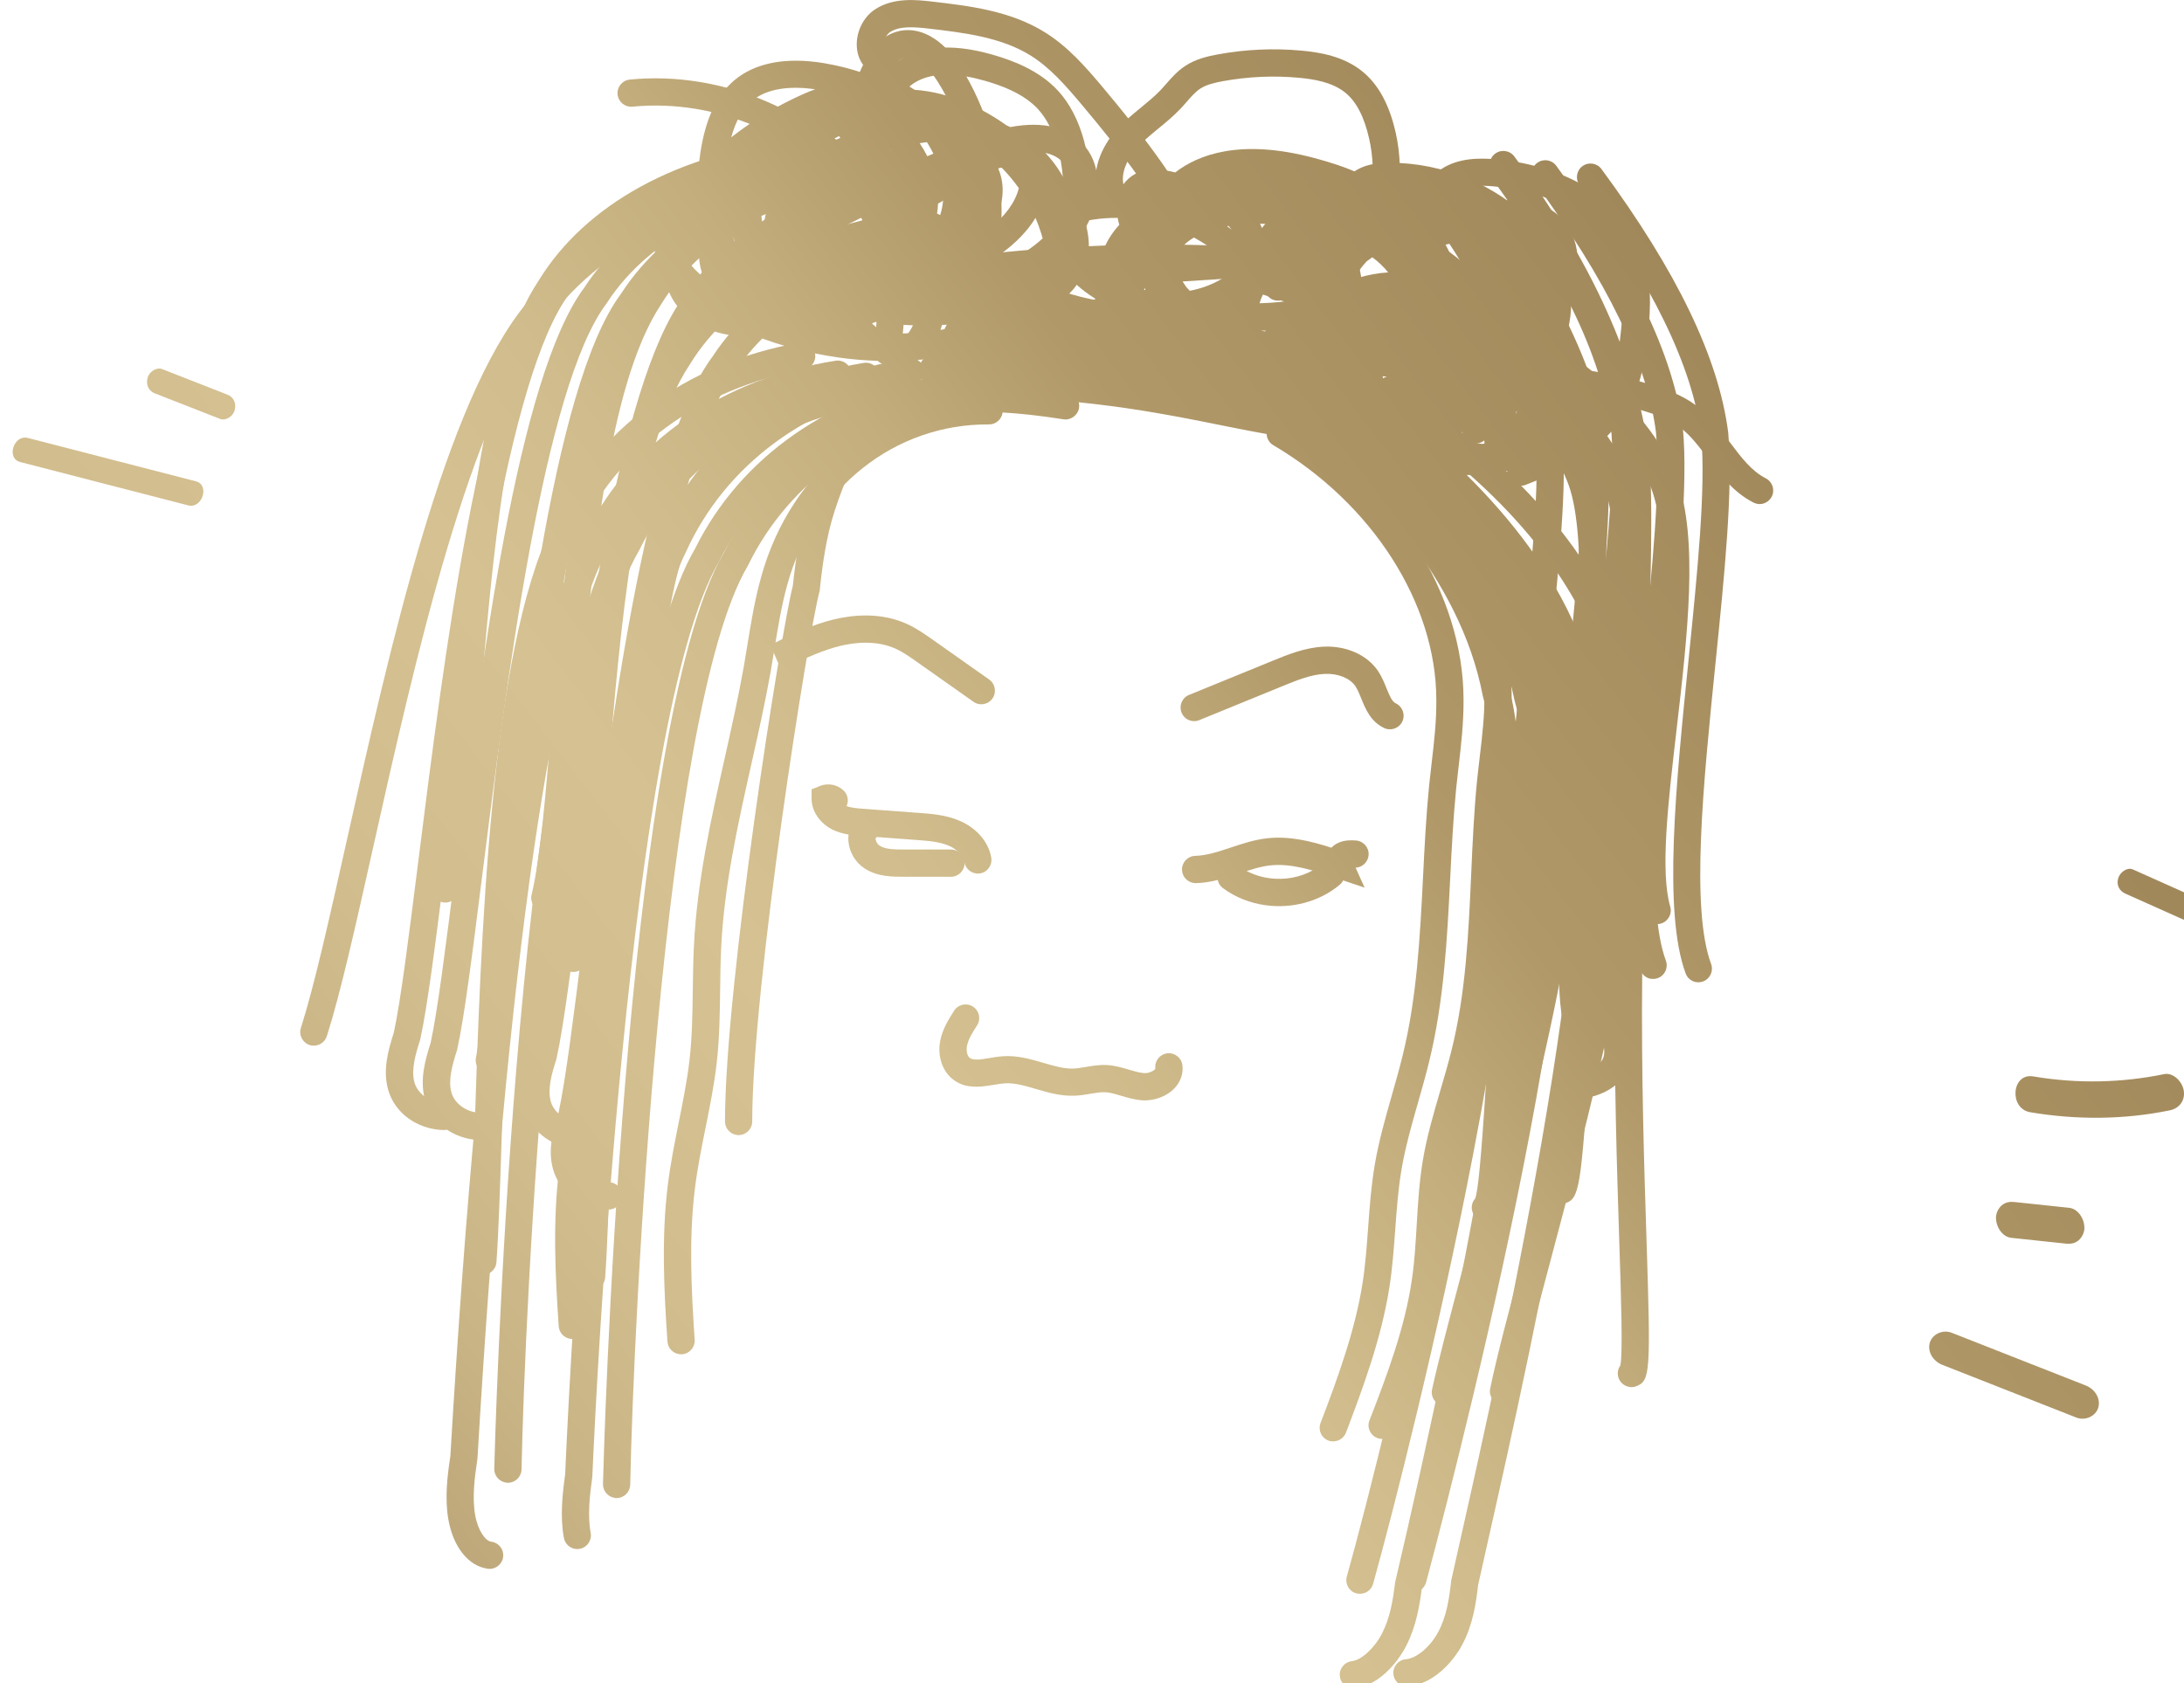<?xml version="1.0" encoding="UTF-8"?><svg id="Layer_2" xmlns="http://www.w3.org/2000/svg" xmlns:xlink="http://www.w3.org/1999/xlink" viewBox="0 0 409.97 316.08"><defs><style>.cls-1{fill:url(#linear-gradient);}.cls-1,.cls-2,.cls-3,.cls-4,.cls-5,.cls-6,.cls-7,.cls-8,.cls-9,.cls-10,.cls-11,.cls-12,.cls-13,.cls-14,.cls-15,.cls-16,.cls-17,.cls-18,.cls-19,.cls-20,.cls-21,.cls-22,.cls-23,.cls-24,.cls-25,.cls-26,.cls-27,.cls-28,.cls-29,.cls-30,.cls-31,.cls-32,.cls-33,.cls-34,.cls-35,.cls-36,.cls-37,.cls-38,.cls-39,.cls-40,.cls-41,.cls-42,.cls-43,.cls-44,.cls-45,.cls-46,.cls-47,.cls-48,.cls-49,.cls-50,.cls-51,.cls-52,.cls-53,.cls-54,.cls-55,.cls-56,.cls-57,.cls-58,.cls-59,.cls-60,.cls-61,.cls-62,.cls-63,.cls-64,.cls-65,.cls-66{stroke-width:0px;}.cls-2{fill:url(#linear-gradient-38);}.cls-3{fill:url(#linear-gradient-33);}.cls-4{fill:url(#linear-gradient-29);}.cls-5{fill:url(#linear-gradient-32);}.cls-6{fill:url(#linear-gradient-30);}.cls-7{fill:url(#linear-gradient-31);}.cls-8{fill:url(#linear-gradient-36);}.cls-9{fill:url(#linear-gradient-39);}.cls-10{fill:url(#linear-gradient-34);}.cls-11{fill:url(#linear-gradient-37);}.cls-12{fill:url(#linear-gradient-35);}.cls-13{fill:url(#linear-gradient-28);}.cls-14{fill:url(#linear-gradient-25);}.cls-15{fill:url(#linear-gradient-11);}.cls-16{fill:url(#linear-gradient-12);}.cls-17{fill:url(#linear-gradient-13);}.cls-18{fill:url(#linear-gradient-10);}.cls-19{fill:url(#linear-gradient-17);}.cls-20{fill:url(#linear-gradient-16);}.cls-21{fill:url(#linear-gradient-19);}.cls-22{fill:url(#linear-gradient-15);}.cls-23{fill:url(#linear-gradient-23);}.cls-24{fill:url(#linear-gradient-21);}.cls-25{fill:url(#linear-gradient-18);}.cls-26{fill:url(#linear-gradient-14);}.cls-27{fill:url(#linear-gradient-22);}.cls-28{fill:url(#linear-gradient-20);}.cls-29{fill:url(#linear-gradient-27);}.cls-30{fill:url(#linear-gradient-24);}.cls-31{fill:url(#linear-gradient-26);}.cls-32{fill:url(#linear-gradient-45);}.cls-33{fill:url(#linear-gradient-46);}.cls-34{fill:url(#linear-gradient-44);}.cls-35{fill:url(#linear-gradient-48);}.cls-36{fill:url(#linear-gradient-49);}.cls-37{fill:url(#linear-gradient-47);}.cls-38{fill:url(#linear-gradient-42);}.cls-39{fill:url(#linear-gradient-43);}.cls-40{fill:url(#linear-gradient-40);}.cls-41{fill:url(#linear-gradient-41);}.cls-42{fill:url(#linear-gradient-59);}.cls-43{fill:url(#linear-gradient-57);}.cls-44{fill:url(#linear-gradient-58);}.cls-45{fill:url(#linear-gradient-55);}.cls-46{fill:url(#linear-gradient-56);}.cls-47{fill:url(#linear-gradient-53);}.cls-48{fill:url(#linear-gradient-51);}.cls-49{fill:url(#linear-gradient-52);}.cls-50{fill:url(#linear-gradient-50);}.cls-51{fill:url(#linear-gradient-54);}.cls-52{fill:url(#linear-gradient-60);}.cls-53{fill:url(#linear-gradient-61);}.cls-54{fill:url(#linear-gradient-62);}.cls-55{fill:url(#linear-gradient-65);}.cls-56{fill:url(#linear-gradient-66);}.cls-57{fill:url(#linear-gradient-63);}.cls-58{fill:url(#linear-gradient-64);}.cls-59{fill:url(#linear-gradient-4);}.cls-60{fill:url(#linear-gradient-2);}.cls-61{fill:url(#linear-gradient-3);}.cls-62{fill:url(#linear-gradient-8);}.cls-63{fill:url(#linear-gradient-9);}.cls-64{fill:url(#linear-gradient-7);}.cls-65{fill:url(#linear-gradient-5);}.cls-66{fill:url(#linear-gradient-6);}</style><linearGradient id="linear-gradient" x1="498.7" y1="125.2" x2="93.84" y2="435.03" gradientUnits="userSpaceOnUse"><stop offset="0" stop-color="#92784d"/><stop offset=".39" stop-color="#b09868"/><stop offset=".47" stop-color="#c4ae7e"/><stop offset=".55" stop-color="#d0bc8c"/><stop offset=".62" stop-color="#d5c191"/><stop offset=".72" stop-color="#d2bd8e"/><stop offset=".79" stop-color="#c9b485"/><stop offset=".86" stop-color="#baa376"/><stop offset=".92" stop-color="#a48c60"/><stop offset=".98" stop-color="#896f45"/><stop offset="1" stop-color="#80653c"/></linearGradient><linearGradient id="linear-gradient-2" x1="506.35" y1="135.19" x2="101.48" y2="445.02" xlink:href="#linear-gradient"/><linearGradient id="linear-gradient-3" x1="518.34" y1="150.86" x2="113.48" y2="460.69" xlink:href="#linear-gradient"/><linearGradient id="linear-gradient-4" x1="487.61" y1="110.71" x2="82.75" y2="420.54" xlink:href="#linear-gradient"/><linearGradient id="linear-gradient-5" x1="303.04" y1="-130.47" x2="-101.82" y2="179.36" xlink:href="#linear-gradient"/><linearGradient id="linear-gradient-6" x1="304.31" y1="-128.81" x2="-100.55" y2="181.02" xlink:href="#linear-gradient"/><linearGradient id="linear-gradient-7" x1="379.98" y1="-29.93" x2="-24.88" y2="279.9" xlink:href="#linear-gradient"/><linearGradient id="linear-gradient-8" x1="429.02" y1="34.14" x2="24.16" y2="343.98" xlink:href="#linear-gradient"/><linearGradient id="linear-gradient-9" x1="442.2" y1="51.36" x2="37.33" y2="361.19" xlink:href="#linear-gradient"/><linearGradient id="linear-gradient-10" x1="436.69" y1="44.16" x2="31.82" y2="354" xlink:href="#linear-gradient"/><linearGradient id="linear-gradient-11" x1="433.9" y1="40.52" x2="29.04" y2="350.35" xlink:href="#linear-gradient"/><linearGradient id="linear-gradient-12" x1="388.77" y1="-18.45" x2="-16.1" y2="291.38" xlink:href="#linear-gradient"/><linearGradient id="linear-gradient-13" x1="391.64" y1="-14.69" x2="-13.22" y2="295.14" xlink:href="#linear-gradient"/><linearGradient id="linear-gradient-14" x1="391.83" y1="-14.45" x2="-13.03" y2="295.38" xlink:href="#linear-gradient"/><linearGradient id="linear-gradient-15" x1="378.56" y1="-31.79" x2="-26.3" y2="278.04" xlink:href="#linear-gradient"/><linearGradient id="linear-gradient-16" x1="379.85" y1="-30.11" x2="-25.02" y2="279.72" xlink:href="#linear-gradient"/><linearGradient id="linear-gradient-17" x1="385.04" y1="-23.33" x2="-19.83" y2="286.5" xlink:href="#linear-gradient"/><linearGradient id="linear-gradient-18" x1="382.91" y1="-26.1" x2="-21.95" y2="283.73" xlink:href="#linear-gradient"/><linearGradient id="linear-gradient-19" x1="369.64" y1="-43.45" x2="-35.22" y2="266.38" xlink:href="#linear-gradient"/><linearGradient id="linear-gradient-20" x1="355.08" y1="-62.47" x2="-49.78" y2="247.36" xlink:href="#linear-gradient"/><linearGradient id="linear-gradient-21" x1="353.91" y1="-64" x2="-50.95" y2="245.83" xlink:href="#linear-gradient"/><linearGradient id="linear-gradient-22" x1="341.04" y1="-80.82" x2="-63.83" y2="229.01" xlink:href="#linear-gradient"/><linearGradient id="linear-gradient-23" x1="362.8" y1="-52.38" x2="-42.06" y2="257.45" xlink:href="#linear-gradient"/><linearGradient id="linear-gradient-24" x1="348.75" y1="-70.74" x2="-56.11" y2="239.09" xlink:href="#linear-gradient"/><linearGradient id="linear-gradient-25" x1="370.25" y1="-42.65" x2="-34.62" y2="267.18" xlink:href="#linear-gradient"/><linearGradient id="linear-gradient-26" x1="356.2" y1="-61.01" x2="-48.66" y2="248.82" xlink:href="#linear-gradient"/><linearGradient id="linear-gradient-27" x1="351.62" y1="-67" x2="-53.25" y2="242.83" xlink:href="#linear-gradient"/><linearGradient id="linear-gradient-28" x1="343.84" y1="-77.16" x2="-61.02" y2="232.67" xlink:href="#linear-gradient"/><linearGradient id="linear-gradient-29" x1="432.45" y1="38.63" x2="27.59" y2="348.46" xlink:href="#linear-gradient"/><linearGradient id="linear-gradient-30" x1="420.02" y1="22.38" x2="15.16" y2="332.21" xlink:href="#linear-gradient"/><linearGradient id="linear-gradient-31" x1="422.12" y1="25.12" x2="17.25" y2="334.95" xlink:href="#linear-gradient"/><linearGradient id="linear-gradient-32" x1="417.52" y1="19.11" x2="12.65" y2="328.94" xlink:href="#linear-gradient"/><linearGradient id="linear-gradient-33" x1="418.05" y1="19.81" x2="13.19" y2="329.64" xlink:href="#linear-gradient"/><linearGradient id="linear-gradient-34" x1="431.41" y1="37.26" x2="26.54" y2="347.09" xlink:href="#linear-gradient"/><linearGradient id="linear-gradient-35" x1="445.03" y1="55.06" x2="40.16" y2="364.89" xlink:href="#linear-gradient"/><linearGradient id="linear-gradient-36" x1="439.33" y1="47.62" x2="34.46" y2="357.45" xlink:href="#linear-gradient"/><linearGradient id="linear-gradient-37" x1="437" y1="44.58" x2="32.14" y2="354.41" xlink:href="#linear-gradient"/><linearGradient id="linear-gradient-38" x1="335.54" y1="-88" x2="-69.32" y2="221.83" xlink:href="#linear-gradient"/><linearGradient id="linear-gradient-39" x1="334.81" y1="-88.96" x2="-70.05" y2="220.87" xlink:href="#linear-gradient"/><linearGradient id="linear-gradient-40" x1="334.44" y1="-89.44" x2="-70.42" y2="220.39" xlink:href="#linear-gradient"/><linearGradient id="linear-gradient-41" x1="331.67" y1="-93.06" x2="-73.19" y2="216.77" xlink:href="#linear-gradient"/><linearGradient id="linear-gradient-42" x1="338.34" y1="-84.35" x2="-66.52" y2="225.49" xlink:href="#linear-gradient"/><linearGradient id="linear-gradient-43" x1="337.93" y1="-84.89" x2="-66.94" y2="224.94" xlink:href="#linear-gradient"/><linearGradient id="linear-gradient-44" x1="374.62" y1="-36.94" x2="-30.24" y2="272.89" xlink:href="#linear-gradient"/><linearGradient id="linear-gradient-45" x1="378.74" y1="-31.55" x2="-26.12" y2="278.28" xlink:href="#linear-gradient"/><linearGradient id="linear-gradient-46" x1="383.67" y1="-25.12" x2="-21.2" y2="284.71" xlink:href="#linear-gradient"/><linearGradient id="linear-gradient-47" x1="387.24" y1="-20.45" x2="-17.62" y2="289.38" xlink:href="#linear-gradient"/><linearGradient id="linear-gradient-48" x1="380.21" y1="-29.63" x2="-24.65" y2="280.2" xlink:href="#linear-gradient"/><linearGradient id="linear-gradient-49" x1="357.11" y1="-59.83" x2="-47.76" y2="250" xlink:href="#linear-gradient"/><linearGradient id="linear-gradient-50" x1="362.02" y1="-53.41" x2="-42.85" y2="256.42" xlink:href="#linear-gradient"/><linearGradient id="linear-gradient-51" x1="376.11" y1="-35" x2="-28.76" y2="274.83" xlink:href="#linear-gradient"/><linearGradient id="linear-gradient-52" x1="408.15" y1="6.88" x2="3.29" y2="316.71" xlink:href="#linear-gradient"/><linearGradient id="linear-gradient-53" x1="391.62" y1="-14.72" x2="-13.24" y2="295.11" xlink:href="#linear-gradient"/><linearGradient id="linear-gradient-54" x1="393.72" y1="-11.99" x2="-11.15" y2="297.84" xlink:href="#linear-gradient"/><linearGradient id="linear-gradient-55" x1="421.68" y1="24.55" x2="16.81" y2="334.38" xlink:href="#linear-gradient"/><linearGradient id="linear-gradient-56" x1="422.27" y1="25.32" x2="17.41" y2="335.16" xlink:href="#linear-gradient"/><linearGradient id="linear-gradient-57" x1="422.95" y1="26.22" x2="18.09" y2="336.05" xlink:href="#linear-gradient"/><linearGradient id="linear-gradient-58" x1="367.77" y1="-45.89" x2="-37.09" y2="263.94" xlink:href="#linear-gradient"/><linearGradient id="linear-gradient-59" x1="333.89" y1="-90.16" x2="-70.97" y2="219.67" xlink:href="#linear-gradient"/><linearGradient id="linear-gradient-60" x1="367.9" y1="-45.72" x2="-36.96" y2="264.11" xlink:href="#linear-gradient"/><linearGradient id="linear-gradient-61" x1="403.5" y1=".8" x2="-1.36" y2="310.63" xlink:href="#linear-gradient"/><linearGradient id="linear-gradient-62" x1="320.18" y1="-108.08" x2="-84.68" y2="201.75" xlink:href="#linear-gradient"/><linearGradient id="linear-gradient-63" x1="422.05" y1="24.96" x2="17.19" y2="334.79" xlink:href="#linear-gradient"/><linearGradient id="linear-gradient-64" x1="416.58" y1="17.89" x2="11.72" y2="327.72" xlink:href="#linear-gradient"/><linearGradient id="linear-gradient-65" x1="418.33" y1="20.18" x2="13.47" y2="330.01" xlink:href="#linear-gradient"/><linearGradient id="linear-gradient-66" x1="412.9" y1="13.08" x2="8.04" y2="322.91" xlink:href="#linear-gradient"/></defs><path class="cls-1" d="m381.13,208.84c8.8,1.48,17.7,1.39,26.22-.37,1.65-.34,2.89-1.77,2.57-3.72-.28-1.71-2.01-3.41-3.67-3.07-8.03,1.65-16.3,1.83-24.58.43-4.07-.69-4.61,6.05-.55,6.73h0Z"/><path class="cls-60" d="m377.56,232.42c3.43.36,6.86.73,10.28,1.09.86.09,1.68-.06,2.34-.62.58-.49,1.05-1.36,1.09-2.19.07-1.74-1.11-3.73-2.88-3.92-3.43-.36-6.86-.73-10.28-1.09-.86-.09-1.68.06-2.34.62-.58.49-1.05,1.36-1.09,2.19-.07,1.74,1.11,3.73,2.88,3.92h0Z"/><path class="cls-61" d="m364.61,256.27c8.38,3.3,16.76,6.6,25.14,9.89,1.73.68,3.66-.28,4.13-1.86.49-1.68-.62-3.48-2.36-4.16-8.38-3.3-16.76-6.6-25.14-9.89-1.73-.68-3.66.28-4.13,1.86-.49,1.68.62,3.48,2.36,4.16h0Z"/><path class="cls-59" d="m421.01,172.48c-6.88-3.08-13.75-6.16-20.63-9.23-1.05-.47-2.39.48-2.75,1.62-.42,1.33.26,2.44,1.31,2.91,6.88,3.08,13.75,6.16,20.63,9.23,1.05.47,2.39-.48,2.75-1.62.42-1.33-.26-2.44-1.31-2.91h0Z"/><path class="cls-65" d="m42.74,74.12c-4.09-1.6-8.19-3.21-12.28-4.81-1.04-.41-2.43.43-2.75,1.62-.36,1.3.2,2.47,1.31,2.91,4.09,1.6,8.19,3.21,12.28,4.81,1.04.41,2.43-.43,2.75-1.62.36-1.3-.2-2.47-1.31-2.91h0Z"/><path class="cls-66" d="m36.76,90.37c-10.51-2.71-21.02-5.43-31.53-8.14-2.65-.68-4.1,3.84-1.44,4.52,10.51,2.71,21.02,5.43,31.53,8.14,2.65.68,4.1-3.84,1.44-4.52h0Z"/><path class="cls-64" d="m138.29,213.1c-1.24-.17-2.2-1.24-2.2-2.53.03-25.87,10.47-91.73,12.74-100.6.51-4.79,1.28-10.38,3.04-15.79,3.81-11.3,8.96-26.73,48.55-20.5,1.39.22,2.34,1.53,2.13,2.92-.22,1.39-1.59,2.36-2.93,2.13-35.23-5.58-39.32,6.45-42.9,17.06-1.64,5-2.35,10.35-2.83,14.91l-.02.2-.05.2c-2.12,7.9-12.58,73.74-12.62,99.48,0,1.41-1.15,2.56-2.56,2.55-.12,0-.24,0-.35-.03Z"/><path class="cls-62" d="m249.92,270.63c-.19-.03-.38-.07-.56-.15-1.32-.5-1.98-1.98-1.47-3.3,3.22-8.41,6.48-17.37,7.87-26.18.55-3.47.79-6.9,1.06-10.52.28-3.85.57-7.83,1.25-11.82.75-4.42,2-8.79,3.2-13.01.7-2.45,1.42-4.99,2.03-7.48,2.68-10.88,3.26-22.33,3.82-33.41.28-5.66.58-11.51,1.15-17.27.14-1.37.3-2.74.46-4.11.48-4.12.93-8.01.89-11.99-.02-18.11-12.03-36.86-30.6-47.8-1.22-.72-1.62-2.28-.91-3.5.72-1.22,2.28-1.62,3.5-.91,20.1,11.84,33.1,32.32,33.12,52.18.03,4.27-.45,8.51-.93,12.6-.15,1.34-.31,2.69-.45,4.03-.56,5.63-.85,11.42-1.13,17.02-.57,11.32-1.16,23.02-3.96,34.37-.63,2.58-1.37,5.16-2.08,7.66-1.17,4.09-2.37,8.32-3.08,12.46-.64,3.75-.92,7.61-1.19,11.33-.26,3.57-.53,7.26-1.11,10.95-1.46,9.3-4.83,18.54-8.14,27.21-.43,1.13-1.59,1.78-2.74,1.62Z"/><path class="cls-63" d="m253.69,316.98c-1.13-.16-2.05-1.06-2.18-2.24-.16-1.4.85-2.67,2.25-2.83,1.82-.21,4.27-2.47,5.69-5.25,1.53-2.99,2.04-6.32,2.43-9.47l.02-.13.13-.56c11.66-50,30.05-137.91,22.28-164.99l-.05-.2c-4.49-22.22-21.93-40.08-35.78-51.16-1.1-.88-1.28-2.49-.4-3.59.88-1.1,2.49-1.28,3.59-.4,14.48,11.59,32.75,30.37,37.57,54.04,6.03,21.28-1.66,79.18-22.24,167.46l-.07.3c-.43,3.41-1.06,7.34-2.94,11.02-1.72,3.38-5.28,7.5-9.66,8-.22.03-.44.02-.65,0Z"/><path class="cls-18" d="m254.93,299.24c-.11-.02-.22-.04-.34-.07-1.36-.38-2.15-1.79-1.77-3.15,7.6-27.17,34.21-134.85,25.55-165.26l-.05-.22c-4.3-22.26-21.71-39.96-35.57-50.89-1.11-.87-1.3-2.48-.42-3.59.87-1.11,2.48-1.3,3.59-.42,14.51,11.45,32.77,30.08,37.4,53.82,3.96,14.07,1.66,43.5-6.83,87.47-6.62,34.32-15.16,67.64-18.74,80.46-.35,1.25-1.57,2.02-2.81,1.84Z"/><path class="cls-15" d="m270.97,263.96c-.06,0-.13-.02-.19-.03-1.38-.3-2.26-1.66-1.96-3.04,1.16-5.34,3.22-13.11,5.6-22.1,8.24-31.08,22.02-83.11,16.88-107.51-3.78-22.49-21.11-39.86-34.98-50.5-1.12-.86-1.33-2.46-.47-3.58s2.47-1.33,3.58-.47c14.6,11.2,32.86,29.58,36.9,53.61,5.37,25.49-8.07,76.21-16.96,109.77-2.37,8.93-4.41,16.65-5.55,21.88-.29,1.32-1.54,2.17-2.85,1.99Z"/><path class="cls-16" d="m127.48,254.25c-1.17-.16-2.11-1.13-2.19-2.36-.64-9.48-1.16-19.56.08-29.48.49-3.95,1.28-7.85,2.03-11.62.81-4.04,1.58-7.85,2.03-11.75.5-4.35.56-8.66.62-13.22.04-2.67.07-5.44.21-8.18.57-12.07,3.21-23.83,5.76-35.2,1.26-5.64,2.57-11.47,3.59-17.2.24-1.37.47-2.75.69-4.14.68-4.2,1.39-8.54,2.57-12.72,5.57-20.35,22.78-33.94,42.81-33.8,1.41.01,2.55,1.16,2.54,2.57-.01,1.41-1.16,2.55-2.57,2.54-17.68-.13-32.89,11.95-37.85,30.05-1.1,3.92-1.78,8.12-2.44,12.18-.23,1.4-.46,2.81-.7,4.21-1.04,5.85-2.36,11.74-3.64,17.43-2.5,11.16-5.09,22.7-5.64,34.33-.13,2.66-.17,5.38-.2,8.01-.06,4.49-.12,9.13-.65,13.74-.47,4.12-1.3,8.22-2.1,12.18-.74,3.67-1.51,7.48-1.97,11.24-1.19,9.47-.68,19.27-.06,28.5.09,1.41-.97,2.63-2.38,2.72-.18.01-.36,0-.53-.02Z"/><path class="cls-17" d="m108.01,290.83c-1.06-.15-1.95-.96-2.16-2.07-.74-4-.27-8.25.24-11.93,1.05-24.17,7.13-144.37,24.41-173.86,8.55-17.24,25.59-29.09,46.79-32.52,1.38-.22,2.71.72,2.93,2.12.22,1.39-.72,2.71-2.12,2.93-19.57,3.16-35.27,14.03-43.06,29.82l-.09.17c-17.09,28.95-23.12,157.16-23.76,171.68l-.02.24c-.46,3.31-.9,7.12-.29,10.42.26,1.39-.66,2.72-2.05,2.98-.28.05-.55.06-.82.02Z"/><path class="cls-26" d="m115.39,281.24c-1.26-.18-2.22-1.27-2.2-2.58.03-1.41,3.6-142.05,22.65-174.8,8.48-17.39,25.49-29.36,46.7-32.85,1.4-.23,2.71.72,2.94,2.11.23,1.39-.71,2.71-2.11,2.94-19.58,3.22-35.24,14.2-42.97,30.13l-.1.18c-16.01,27.32-21.42,142.93-22,172.4-.03,1.41-1.19,2.53-2.61,2.51-.11,0-.21-.01-.31-.02Z"/><path class="cls-22" d="m110.68,242.2c-1.32-.19-2.29-1.37-2.19-2.72.41-5.61.67-13.92.98-23.54,1.16-36.09,2.9-90.63,14.63-114.43,8.11-17.96,25.02-30.48,46.34-34.28,1.39-.25,2.72.68,2.97,2.07.25,1.39-.68,2.72-2.07,2.97-19.64,3.5-35.17,14.96-42.61,31.43-11.27,22.88-13,76.76-14.14,112.41-.31,9.68-.58,18.03-.99,23.75-.1,1.41-1.33,2.47-2.73,2.37-.06,0-.12-.01-.18-.02Z"/><path class="cls-20" d="m107.07,251.38c-1.17-.16-2.11-1.13-2.19-2.36-.64-9.47-1.16-19.55.08-29.48.49-3.96,1.28-7.85,2.04-11.62.81-4.03,1.58-7.84,2.03-11.75.5-4.35.56-8.66.62-13.22.04-2.67.07-5.44.21-8.18.57-12.07,3.21-23.83,5.76-35.2,1.26-5.64,2.57-11.47,3.59-17.2.24-1.36.46-2.73.69-4.11.68-4.21,1.39-8.56,2.57-12.75,5.57-20.35,22.78-33.94,42.81-33.8,1.41.02,2.55,1.16,2.54,2.57-.01,1.41-1.16,2.55-2.57,2.54-17.68-.13-32.89,11.95-37.85,30.05-1.1,3.93-1.79,8.14-2.45,12.21-.23,1.39-.45,2.79-.7,4.17-1.04,5.85-2.36,11.74-3.64,17.43-2.5,11.16-5.09,22.7-5.64,34.33-.13,2.66-.17,5.38-.2,8.01-.06,4.49-.12,9.13-.65,13.74-.47,4.12-1.3,8.21-2.09,12.17-.74,3.68-1.51,7.48-1.97,11.25-1.19,9.48-.68,19.28-.06,28.5.09,1.41-.97,2.63-2.38,2.72-.18.01-.36,0-.53-.02Z"/><path class="cls-19" d="m91.47,294.53c-3.55-.5-6.4-4.09-7.3-9.2-.71-4.03-.19-8.26.37-11.92,5.58-94.61,14.39-154.57,25.5-173.44,8.59-17.16,25.65-28.91,46.82-32.24,1.4-.22,2.7.73,2.92,2.13.22,1.39-.73,2.7-2.13,2.92-19.55,3.07-35.25,13.84-43.08,29.55l-.09.16c-10.56,17.84-19.39,78.67-24.85,171.3l-.03.27c-.5,3.29-.99,7.08-.41,10.39.51,2.93,1.94,4.87,2.98,5.02.03,0,.06,0,.1.01,1.36.19,2.34,1.44,2.18,2.82-.16,1.4-1.42,2.41-2.82,2.26-.06,0-.11-.01-.17-.02Z"/><path class="cls-25" d="m94.98,278.37c-1.26-.18-2.22-1.27-2.2-2.58.03-1.41,3.59-142.03,22.65-174.8,8.48-17.39,25.49-29.36,46.7-32.85,1.4-.23,2.71.72,2.94,2.11.23,1.39-.71,2.71-2.11,2.94-19.58,3.22-35.24,14.2-42.97,30.13l-.1.18c-16.01,27.33-21.42,142.94-21.99,172.4-.03,1.41-1.19,2.53-2.61,2.51-.11,0-.21-.01-.31-.02Z"/><path class="cls-21" d="m90.27,239.33c-1.32-.19-2.29-1.37-2.19-2.72.41-5.61.67-13.92.98-23.54,1.16-36.09,2.9-90.63,14.63-114.43,8.11-17.96,25.02-30.48,46.34-34.28,1.39-.26,2.72.68,2.97,2.07.25,1.39-.68,2.72-2.07,2.97-19.64,3.5-35.17,14.95-42.61,31.43-11.28,22.88-13,76.76-14.14,112.41-.31,9.68-.58,18.03-.99,23.75-.1,1.41-1.33,2.47-2.73,2.37-.06,0-.12-.01-.18-.02Z"/><path class="cls-28" d="m88.82,213.97c-4.4-.62-7.95-3.52-9.05-7.51-.99-3.61-.03-7.24,1.07-10.66,1.3-5.97,2.82-17.98,4.57-31.88,4.95-39.34,11.74-93.18,24.31-109.97,8.86-13.6,26.27-22.57,47.78-24.61,1.41-.13,2.65.9,2.79,2.3.13,1.41-.9,2.65-2.3,2.79-19.98,1.9-36.03,10.05-44.02,22.38l-.1.15c-11.79,15.61-18.76,70.97-23.37,107.6-1.85,14.7-3.31,26.3-4.67,32.46l-.06.23c-.87,2.71-1.67,5.55-1.04,7.85.51,1.84,2.44,3.75,5.6,3.87,1.41.04,2.51,1.24,2.46,2.65s-1.24,2.51-2.65,2.46c-.44-.01-.88-.05-1.31-.11Z"/><path class="cls-24" d="m91.5,201.63s-.08-.01-.12-.02c-1.39-.26-2.3-1.6-2.04-2.99,1.05-5.61,2.2-16.08,3.64-29.35,4.2-38.49,10.54-96.63,23.58-114.09,8.85-13.79,26.27-22.93,47.79-25.08,1.4-.15,2.66.88,2.8,2.29s-.88,2.66-2.29,2.8c-20,2-36.06,10.33-44.05,22.83l-.11.16c-12.23,16.25-18.75,75.97-22.64,111.65-1.46,13.37-2.61,23.94-3.7,29.74-.25,1.35-1.52,2.25-2.87,2.06Z"/><path class="cls-27" d="m83.24,169.45c-.08-.01-.16-.03-.24-.05-1.37-.33-2.22-1.7-1.89-3.08,1.69-7.1,2.68-19.17,3.82-33.15,2.34-28.56,5.25-64.11,16.23-80.56,8.74-14.24,26.19-23.83,47.82-26.21,1.41-.16,2.67.86,2.82,2.26.15,1.4-.86,2.67-2.26,2.82-20.05,2.21-36.11,10.92-44.07,23.89-10.3,15.43-13.15,50.24-15.44,78.22-1.16,14.19-2.17,26.44-3.95,33.92-.31,1.29-1.55,2.12-2.84,1.94Z"/><path class="cls-23" d="m107.49,215.66c-4.4-.62-7.95-3.52-9.05-7.51-.99-3.61-.03-7.24,1.07-10.66,1.3-5.96,2.81-17.98,4.56-31.87,4.95-39.34,11.74-93.19,24.31-109.98,8.86-13.6,26.27-22.57,47.78-24.61,1.41-.13,2.65.9,2.79,2.3.13,1.41-.9,2.65-2.3,2.79-19.98,1.9-36.03,10.05-44.02,22.38l-.1.15c-11.79,15.62-18.76,70.98-23.38,107.61-1.85,14.69-3.31,26.3-4.67,32.45l-.06.23c-.87,2.71-1.67,5.55-1.04,7.85.51,1.84,2.42,3.75,5.61,3.87,1.42.04,2.51,1.23,2.46,2.64-.05,1.41-1.24,2.51-2.65,2.46-.44-.02-.88-.05-1.31-.11Z"/><path class="cls-30" d="m101.92,171.14c-.08-.01-.16-.03-.24-.05-1.37-.33-2.22-1.7-1.89-3.08,1.69-7.1,2.68-19.17,3.82-33.15,2.34-28.56,5.25-64.11,16.23-80.55,8.74-14.24,26.19-23.83,47.82-26.21,1.41-.16,2.67.86,2.82,2.26.16,1.4-.86,2.67-2.26,2.82-20.05,2.21-36.11,10.92-44.07,23.89-10.3,15.43-13.15,50.24-15.44,78.22-1.16,14.19-2.17,26.44-3.95,33.92-.31,1.29-1.55,2.12-2.84,1.94Z"/><path class="cls-14" d="m112.85,226.99c-4.4-.62-7.95-3.52-9.05-7.51-.99-3.61-.03-7.24,1.07-10.66,1.3-5.96,2.81-17.98,4.56-31.87,4.95-39.34,11.74-93.19,24.31-109.98,8.86-13.6,26.27-22.57,47.78-24.61,1.41-.13,2.65.9,2.79,2.3.13,1.41-.9,2.65-2.3,2.79-19.98,1.9-36.03,10.05-44.02,22.38l-.1.15c-11.79,15.62-18.76,70.98-23.38,107.61-1.85,14.69-3.31,26.3-4.67,32.45l-.06.23c-.87,2.71-1.67,5.55-1.04,7.85.51,1.84,2.44,3.75,5.61,3.87,1.41.03,2.51,1.24,2.46,2.65-.05,1.41-1.24,2.51-2.65,2.46-.44-.02-.88-.05-1.31-.11Z"/><path class="cls-31" d="m107.27,182.48c-.08-.01-.16-.03-.24-.05-1.37-.33-2.22-1.7-1.89-3.08,1.69-7.1,2.68-19.17,3.82-33.15,2.34-28.56,5.25-64.11,16.23-80.55,8.74-14.24,26.19-23.83,47.82-26.21,1.41-.16,2.67.86,2.82,2.26.16,1.4-.86,2.67-2.26,2.82-20.05,2.21-36.11,10.92-44.07,23.89-10.3,15.43-13.15,50.24-15.44,78.21-1.16,14.19-2.17,26.44-3.95,33.92-.31,1.29-1.55,2.12-2.84,1.94Z"/><path class="cls-29" d="m81.9,212.07c-4.4-.62-7.95-3.52-9.05-7.51-1-3.62-.03-7.24,1.07-10.65,1.3-5.96,2.81-17.98,4.56-31.87,4.95-39.34,11.74-93.19,24.31-109.98,8.86-13.6,26.27-22.57,47.78-24.61,1.41-.13,2.65.9,2.79,2.3.13,1.41-.9,2.65-2.3,2.79-19.98,1.9-36.03,10.05-44.02,22.38l-.1.15c-11.79,15.61-18.76,70.98-23.38,107.61-1.85,14.69-3.31,26.3-4.67,32.45l-.06.23c-.87,2.71-1.67,5.55-1.04,7.85.51,1.85,2.42,3.75,5.6,3.87,1.41.04,2.51,1.23,2.46,2.64-.05,1.41-1.24,2.51-2.65,2.46-.44-.02-.88-.05-1.31-.11Z"/><path class="cls-13" d="m58.57,196.32c-.14-.02-.29-.05-.43-.1-1.34-.43-2.09-1.87-1.66-3.21,2.5-7.83,5.31-20.4,8.56-34.95,8.23-36.83,18.47-82.66,33.83-101.18,11.53-15.39,30.81-24.72,54.21-26.18,1.4-.09,2.62.98,2.71,2.39.09,1.41-.98,2.62-2.39,2.71-21.88,1.36-39.82,9.97-50.51,24.24-14.66,17.67-25.18,64.75-32.86,99.13-3.28,14.67-6.11,27.34-8.68,35.39-.39,1.2-1.58,1.92-2.79,1.75Z"/><path class="cls-4" d="m305.88,260.41c-.88-.12-1.67-.71-2.02-1.59-.33-.84-.19-1.76.31-2.44.47-2.36.14-12.69-.22-23.6-.42-13.08-1-31-.81-49.56-.13-18.09.47-37.1.99-53.87.6-19.01,1.11-35.42.31-43.47-2.06-16.43-10.24-34.44-24.3-53.47-.84-1.14-.6-2.74.54-3.57,1.13-.84,2.74-.6,3.58.54,14.59,19.74,23.09,38.56,25.27,55.94.84,8.44.32,25.02-.28,44.2-.53,16.73-1.12,35.69-.99,53.72-.19,18.5.39,36.35.81,49.39.81,25.07.71,26.62-1.88,27.64-.43.17-.87.21-1.29.16Zm-.6-4.91h0s0,0,0,0Zm0,0s0,0,0,0c0,0,0,0,0,0Z"/><path class="cls-6" d="m318.46,184.42c-.9-.13-1.71-.73-2.04-1.65-4.26-11.55-1.82-35.57.54-58.81,1.68-16.57,3.27-32.22,2.38-42.21-1.68-13.01-9.15-28.41-22.83-46.98-.84-1.14-.59-2.74.54-3.57,1.14-.84,2.74-.59,3.57.54,14.2,19.28,21.99,35.46,23.79,49.45.94,10.57-.67,26.46-2.38,43.28-2.3,22.66-4.68,46.09-.83,56.53.49,1.32-.19,2.79-1.51,3.28-.41.15-.83.19-1.24.13Z"/><path class="cls-7" d="m294.73,206.38c-1.23-.17-2.19-1.23-2.2-2.51,0-1.41,1.13-2.56,2.54-2.57,3.34-.02,5.28-1.46,5.77-2.42.55-1.08.31-2.47-.32-4.65-2.17-7.5-.84-24.66.69-44.54,1.73-22.43,3.69-47.86,0-57.96-3.76-10.27-15.9-21.29-34.2-31.04-1.25-.66-1.72-2.21-1.06-3.46.66-1.25,2.22-1.72,3.46-1.06,13.74,7.31,31.23,19.11,36.6,33.79,4.07,11.14,2.15,36.04.29,60.11-1.43,18.57-2.79,36.12-.88,42.72.57,1.99,1.54,5.31-.03,8.39-1.59,3.14-5.64,5.18-10.29,5.22-.13,0-.25,0-.38-.03Z"/><path class="cls-5" d="m295.85,195.33c-.97-.14-1.81-.82-2.1-1.82-2.17-7.5-.84-24.66.69-44.54,1.73-22.43,3.69-47.86,0-57.96-3.75-10.27-15.9-21.29-34.2-31.04-1.25-.66-1.72-2.21-1.06-3.46.66-1.25,2.22-1.72,3.46-1.06,13.74,7.31,31.24,19.11,36.6,33.79,4.07,11.14,2.15,36.04.29,60.11-1.43,18.57-2.79,36.12-.88,42.73.39,1.36-.39,2.77-1.75,3.17-.36.1-.72.13-1.06.08Z"/><path class="cls-3" d="m310.72,173.49c-.97-.14-1.81-.82-2.1-1.82-2.19-7.58-.63-21,1.02-35.2,1.89-16.25,4.03-34.68.36-44.69-3.75-10.27-15.9-21.29-34.2-31.04-1.25-.66-1.72-2.21-1.06-3.46.66-1.25,2.22-1.72,3.46-1.06,13.74,7.31,31.24,19.11,36.6,33.79,4.08,11.15,1.96,29.4-.09,47.04-1.59,13.68-3.09,26.61-1.18,33.19.39,1.36-.39,2.77-1.75,3.17-.36.1-.72.13-1.06.08Z"/><path class="cls-10" d="m259.09,270.15c-.19-.03-.39-.08-.57-.15-1.32-.51-1.97-2-1.45-3.31,3.44-8.82,6.63-17.46,7.94-26.27.52-3.46.72-6.87.93-10.49.23-3.91.47-7.96,1.14-12.02.75-4.49,2.04-8.91,3.3-13.19.71-2.43,1.45-4.93,2.06-7.39,2.72-10.78,3.23-22.15,3.72-33.14.26-5.83.53-11.85,1.12-17.77.15-1.41.31-2.81.48-4.21.49-4.11.94-7.98.89-11.94-.11-18.22-13.26-37.02-33.48-47.92-1.24-.67-1.71-2.22-1.04-3.46.67-1.24,2.22-1.71,3.46-1.04,21.85,11.77,36.05,32.33,36.17,52.37.06,4.27-.44,8.5-.93,12.59-.16,1.37-.33,2.75-.47,4.12-.58,5.78-.84,11.73-1.1,17.49-.51,11.25-1.03,22.88-3.87,34.16-.64,2.55-1.39,5.11-2.11,7.59-1.27,4.32-2.46,8.4-3.16,12.59-.63,3.79-.86,7.7-1.09,11.48-.21,3.57-.43,7.26-.98,10.94-1.39,9.33-4.69,18.27-8.24,27.37-.44,1.13-1.59,1.77-2.74,1.6Z"/><path class="cls-12" d="m263.75,316.63c-1.16-.16-2.09-1.1-2.19-2.32-.12-1.41.93-2.64,2.33-2.76,2.05-.17,4.62-2.35,6.11-5.17,1.57-2.96,2.05-6.3,2.4-9.46v-.13s.04-.13.04-.13c.46-2.08,1.07-4.8,1.8-8.06,7.21-32,29.15-129.39,20.33-158.11l-.05-.19c-4.99-22.36-24-40.23-39.08-51.28-1.14-.83-1.39-2.43-.55-3.57.84-1.14,2.44-1.38,3.57-.55,15.76,11.55,35.66,30.32,41.03,54.19,9.14,30.12-12.21,124.92-20.26,160.63-.72,3.18-1.32,5.85-1.77,7.91-.39,3.46-.99,7.44-2.95,11.14-1.79,3.38-5.54,7.47-10.2,7.87-.19.02-.39.01-.57-.01Z"/><path class="cls-8" d="m264.88,298.94c-.1-.01-.2-.03-.31-.06-1.36-.36-2.18-1.76-1.81-3.13,17.13-64.32,32.79-141.72,25.38-166.06l-.05-.21c-4.79-22.42-23.78-40.12-38.86-51.02-1.14-.83-1.4-2.43-.57-3.57.83-1.14,2.42-1.4,3.57-.57,15.79,11.41,35.68,30.04,40.84,54,9.63,32.05-16.97,137.25-25.36,168.76-.34,1.26-1.56,2.05-2.82,1.87Z"/><path class="cls-11" d="m281.88,263.77c-.05,0-.1-.02-.16-.03-1.38-.28-2.28-1.63-1.99-3.01,1.2-5.88,3.53-14.64,6.23-24.78,8.66-32.5,21.74-81.6,16.27-105.53-3.32-17.72-16.9-35.68-38.25-50.67-1.16-.81-1.43-2.41-.62-3.56.81-1.16,2.41-1.43,3.56-.62,15.88,11.15,35.76,29.55,40.31,53.82,5.73,25.06-7.55,74.9-16.33,107.89-2.68,10.06-4.99,18.76-6.16,24.49-.27,1.33-1.53,2.21-2.86,2.02Z"/><path class="cls-2" d="m179.32,65.29c-.3-.04-.59-.14-.87-.29-1.24-.68-1.7-2.23-1.02-3.47,7.67-14.06,7.1-32.62-1.4-46.19-1.55-2.48-4.14-5.14-6.34-4.46-1.49.46-2.56,2.4-3.32,4.03-.9,1.93-2.77,6.68-.59,9.1.94,1.05.85,2.67-.2,3.61-1.05.94-2.67.85-3.61-.2-3-3.36-3.08-8.57-.23-14.68,1.21-2.59,3.04-5.7,6.44-6.75,4.21-1.31,8.77,1.17,12.18,6.62,9.6,15.32,10.22,35.48,1.56,51.35-.52.96-1.58,1.45-2.6,1.31Z"/><path class="cls-9" d="m171.85,67.03c-.46-.06-.91-.26-1.29-.58-1.08-.91-1.21-2.52-.3-3.6,1.9-2.25,2.2-5.55,2.52-9.05.24-2.57.48-5.23,1.35-7.79.36-1.06.81-2.04,1.25-2.98.41-.88.79-1.71,1.07-2.54,1.46-4.32.36-9.77-2.95-14.56-1.55-2.25-4.86-6.14-9.52-6.83h-.05c-3.23-.46-7.37,1.33-8.19,4.65-.43,1.76,0,3.84.44,5.85l2.77,13.03c.29,1.38-.59,2.74-1.97,3.03-1.38.29-2.74-.59-3.03-1.97l-2.77-13.03c-.5-2.33-1.11-5.23-.4-8.13,1.37-5.58,7.57-9.38,13.85-8.5h.1c4.87.74,9.48,3.93,12.98,9,4.22,6.12,5.56,13.26,3.58,19.1-.37,1.08-.82,2.08-1.27,3.05-.4.87-.77,1.68-1.05,2.5-.67,1.98-.88,4.23-1.1,6.61-.38,4.13-.77,8.41-3.71,11.89-.59.7-1.47,1-2.31.88Z"/><path class="cls-40" d="m166.21,68.48c-1.36-.19-2.34-1.44-2.18-2.82-.88.46-1.99.38-2.81-.28-4.37-3.57-6.29-9.01-7.83-13.39-1.27-3.6-2.53-7.19-3.79-10.79-2.28-6.52-3.87-13.3-.05-18.75,1.02-1.45,2.23-2.44,3.62-2.93,2.22-.79,4.87-.23,6.93,1.46,1.57,1.29,2.58,2.99,3.43,4.63,3.08,5.93,5.08,12.29,5.93,18.92.98,7.63.37,15.25-.36,21.7-.16,1.4-1.42,2.41-2.83,2.25-.02,0-.05,0-.07,0Zm-10.71-44.18c-.23-.03-.44-.02-.61.04-.35.13-.76.5-1.14,1.05-2.49,3.56-1.14,8.89.69,14.12,1.26,3.6,2.52,7.19,3.78,10.78,1.69,4.8,3.22,8.66,6.24,11.13h0c.45-5.11.65-10.72-.06-16.24-.78-6.03-2.59-11.82-5.4-17.21-.7-1.34-1.33-2.37-2.14-3.04-.42-.35-.92-.57-1.35-.63Z"/><path class="cls-41" d="m155.33,65.4c-.31-.04-.62-.15-.91-.31-4.98-2.84-11.79-6.73-14.61-13.51-1.21-2.91-1.53-6.04-1.8-8.8l-1.11-11.03c-.14-1.35-.33-3.21.53-5.01.81-1.71,3.15-4.48,9.67-3.81,2.69.28,5.54.73,8.15,2.17,2.99,1.65,5.11,4.34,6.8,6.75,5.16,7.38,8.84,15.55,10.94,24.3.33,1.37-.52,2.75-1.89,3.08-1.37.33-2.75-.51-3.08-1.89-1.92-8.01-5.44-15.81-10.16-22.56-1.42-2.03-3.01-4.06-5.08-5.2-1.81-1-4.05-1.33-6.2-1.56-2.37-.24-4.14.12-4.53.92-.24.51-.14,1.5-.06,2.3l1.11,11.03c.26,2.52.52,5.14,1.44,7.35,1.98,4.78,6.8,7.82,12.42,11.03,1.23.7,1.65,2.26.95,3.49-.53.94-1.57,1.41-2.58,1.27Z"/><path class="cls-38" d="m178.79,68.1c-.98-.14-1.83-.84-2.11-1.85-.38-1.36.43-2.77,1.79-3.14,7.3-2.01,13.63-6.94,17.37-13.52,3.74-6.58,4.73-14.54,2.72-21.84-.84-3.05-2.09-5.49-3.71-7.26-2.77-3.01-7.05-4.49-10.03-5.34-4.34-1.24-10.28-2.08-13.96.98-4.09,3.4-3.99,10-3.27,16.63.15,1.4-.86,2.67-2.27,2.82-1.41.15-2.67-.86-2.82-2.27-.83-7.66-.87-16.16,5.09-21.11,4.27-3.55,10.72-4.23,18.63-1.96,3.57,1.02,8.74,2.84,12.39,6.8,2.18,2.37,3.82,5.52,4.87,9.36,2.37,8.6,1.2,17.97-3.21,25.73-4.4,7.75-11.86,13.56-20.46,15.93-.35.1-.7.12-1.03.07Z"/><path class="cls-39" d="m183.63,69.29c-1.22-.17-2.17-1.2-2.2-2.47-.03-1.41,1.09-2.58,2.5-2.61,12.56-.28,24.97-7.92,30.88-19,1.43-2.69,1.98-4.76,1.71-6.51-.26-1.74-1.36-3.41-2.56-5.12-3.48-4.96-7.39-9.74-10.76-13.76-3.18-3.79-6.1-7.12-9.73-9.39-5.56-3.48-12.74-4.31-19.06-5.05-2.85-.33-5.56-.53-7.35.66-.69.46-1.18,1.54-1.12,2.46.03.41.15.67.37.78,1.27.61,1.81,2.14,1.19,3.41-.61,1.27-2.14,1.81-3.41,1.19-1.91-.92-3.09-2.75-3.25-5.03-.19-2.76,1.17-5.6,3.39-7.07,3.49-2.32,7.87-1.81,10.77-1.48,6.86.8,14.64,1.7,21.18,5.79,4.27,2.67,7.48,6.31,10.94,10.44,3.43,4.1,7.43,8.99,11.02,14.11,1.5,2.14,3,4.46,3.43,7.29.58,3.81-1.01,7.35-2.26,9.69-6.86,12.86-20.71,21.38-35.28,21.7-.14,0-.28,0-.42-.02Z"/><path class="cls-34" d="m243.09,80.75c-.31-.04-.62-.15-.91-.31-3.25-1.86-6.62-3.79-9.46-6.6-3.39-3.37-5.26-7.42-5.28-11.41,0-4.54,2.39-8.58,4.14-11.52,3.19-5.37,6.2-10.11,10.75-13.67,5.61-4.4,12.52-5.69,18.05-3.37,5.77,2.42,8.96,8.02,11.5,13.09,2.6,5.2,5.3,11.28,4.32,17.61-.21,1.38-1.5,2.33-2.88,2.14h-.04c-1.39-.22-2.35-1.53-2.14-2.92.75-4.85-1.48-9.84-3.84-14.54-2.12-4.24-4.74-8.92-8.9-10.66-3.76-1.58-8.84-.52-12.92,2.68-3.85,3.02-6.58,7.34-9.5,12.26-1.87,3.15-3.43,6-3.42,8.9,0,2.59,1.38,5.43,3.76,7.8,2.36,2.34,5.42,4.1,8.39,5.8,1.23.7,1.65,2.26.95,3.49-.53.93-1.57,1.4-2.57,1.26Z"/><path class="cls-32" d="m269.5,79.79c-1.34-.19-2.3-1.39-2.19-2.75.19-2.23,1.15-4.14,2-5.83.45-.89.87-1.72,1.15-2.54,1.13-3.26.48-7.39-1.93-12.27-1.73-3.49-6.67-11.69-14.64-12.56-1.09-.12-1.96-.06-2.67.18-1.89.64-3.08,2.79-3.56,4.59-.49,1.82-.56,3.8-.64,5.9-.03.7-.05,1.4-.09,2.09-.05.87-.12,1.74-.2,2.61-.21,2.5-.41,4.86-.03,7.09.41,2.38,1.84,5.06,4.14,5.69,1.36.38,2.16,1.79,1.78,3.15-.38,1.36-1.78,2.17-3.15,1.78-3.91-1.09-6.98-4.92-7.8-9.75-.49-2.88-.26-5.68-.03-8.39.07-.82.14-1.65.19-2.47.04-.66.06-1.32.08-1.98.08-2.29.17-4.66.81-7.04,1.07-3.99,3.63-7.02,6.86-8.11,1.42-.48,3.01-.62,4.85-.42,7.45.77,14.24,6.4,18.68,15.37,3.05,6.16,3.78,11.61,2.18,16.22-.4,1.14-.91,2.17-1.41,3.16-.7,1.39-1.36,2.71-1.47,3.95-.12,1.41-1.36,2.45-2.76,2.33-.05,0-.1,0-.14-.02Z"/><path class="cls-33" d="m273.28,89.09h-.02c-1.4-.2-2.37-1.5-2.17-2.89.2-1.4,1.49-2.37,2.89-2.17h.02c2.68.38,5.79-.85,8.11-3.2,2.04-2.07,3.59-4.9,4.88-8.91,1.9-5.87,2.37-11.36,1.4-16.3-1.08-5.54-4.08-10.28-8.22-13.01-2.8-1.85-6.35-3-11.14-3.61-1.68-.22-3.46-.37-5.06,0-2.61.6-5.04,2.72-6.67,5.8-1.6,3.02-2.33,6.61-3.05,10.08-.6,2.92-1.22,5.95-.97,8.8.25,2.84,1.4,5.2,3.16,6.46,1.15.82,1.41,2.42.59,3.57-.82,1.15-2.42,1.41-3.57.59-2.97-2.13-4.89-5.84-5.27-10.18-.31-3.59.42-7.14,1.06-10.27.78-3.82,1.59-7.78,3.54-11.45,2.33-4.39,5.98-7.45,10.04-8.39,2.39-.55,4.81-.36,6.86-.09,5.59.72,9.82,2.12,13.3,4.41,5.27,3.48,9.07,9.42,10.42,16.3,1.14,5.81.62,12.15-1.55,18.86-1.53,4.73-3.52,8.3-6.11,10.92-3.48,3.54-8.14,5.28-12.46,4.68Z"/><path class="cls-37" d="m285.11,91.16c-.89-.13-1.69-.72-2.03-1.62-.5-1.32.16-2.8,1.48-3.3,8.54-3.26,13.82-7.09,16.59-12.06,2.01-3.61,2.69-7.87,3.12-11.94.45-4.29.7-9.26-.91-13.49-3.42-9.01-14.11-13.02-22.98-13.76-2.25-.19-5.09-.25-7.01,1.01-2.46,1.61-3.4,5.22-4.15,8.78-2.06,9.74-3.49,18.4-.09,25.84.59,1.28.02,2.8-1.26,3.39-1.28.59-2.8.02-3.39-1.26-4.38-9.58-2-20.82-.26-29.02.72-3.4,1.92-9.1,6.36-12,3.23-2.11,7.16-2.08,10.23-1.82,10.4.87,23.07,5.81,27.33,17.04,1.99,5.24,1.73,10.95,1.21,15.85-.46,4.39-1.27,9.47-3.73,13.89-4.45,7.98-13.11,12.01-19.23,14.35-.42.16-.85.2-1.27.14Z"/><path class="cls-35" d="m276.66,83.24c-.59-.08-1.16-.38-1.58-.87-.92-1.07-.79-2.69.28-3.6,3.96-3.39,8.05-6.9,10.91-11.18,3-4.48,4.17-9.4,3.23-13.51-.67-2.94-2.48-5.88-5.36-8.77-6.13-6.12-14.61-9.64-23.26-9.64-1.29,0-2.89.09-3.84.81-.53.4-1.01,1.11-1.43,2.12-1.83,4.41-.93,9.61.34,15.46l4.01,18.53c.3,1.38-.58,2.74-1.96,3.04-1.38.3-2.74-.58-3.04-1.96l-4.01-18.53c-1.12-5.17-2.65-12.25-.06-18.5.78-1.89,1.79-3.28,3.08-4.25,2.16-1.62,4.83-1.83,6.91-1.83,10.02,0,19.8,4.07,26.88,11.14,3.57,3.57,5.84,7.35,6.73,11.24,1.26,5.48-.19,11.85-3.97,17.5-3.25,4.86-7.62,8.6-11.83,12.21-.58.5-1.32.69-2.02.59Z"/><path class="cls-36" d="m239.54,56.43c-.51-.07-1.01-.3-1.41-.69-1.02-.98-1.05-2.6-.07-3.61,2.46-2.57,5.61-3.71,8.65-4.81,2.04-.74,3.97-1.44,5.55-2.52,5.73-3.94,6.15-12.55,4.76-18.72-.94-4.18-2.43-7.04-4.55-8.73-2.43-1.94-5.87-2.49-8.59-2.74-4.78-.45-9.6-.23-14.32.63-1.52.28-3.09.64-4.26,1.41-.9.59-1.7,1.51-2.55,2.48-.37.43-.74.85-1.13,1.26-1.33,1.41-2.79,2.61-4.21,3.77-1.46,1.2-2.83,2.33-4,3.62-1.7,1.89-3.33,4.98-2.32,7.48.53,1.31-.1,2.8-1.41,3.33-1.3.53-2.8-.1-3.33-1.41-1.91-4.69.43-9.7,3.26-12.83,1.42-1.57,3.01-2.88,4.55-4.14,1.35-1.11,2.63-2.16,3.74-3.33.34-.36.67-.74,1-1.12.99-1.13,2.11-2.41,3.58-3.38,1.93-1.27,4.1-1.8,6.15-2.17,5.18-.95,10.47-1.19,15.72-.7,3.44.32,7.83,1.05,11.31,3.84,3.06,2.45,5.14,6.25,6.34,11.6,1.74,7.73.98,18.66-6.85,24.05-2.11,1.45-4.45,2.3-6.7,3.12-2.61.94-5.07,1.84-6.71,3.54-.59.62-1.42.87-2.2.76Z"/><path class="cls-50" d="m202.91,53.69l1.92-5.21c.38-1.02,1.34-1.66,2.37-1.67.03-.1.06-.2.1-.29,2.86-6.73,10.28-9.71,15.62-11.37,6.41-1.99,13.03-3.42,19.7-4.23,2.35-.29,5.09-.54,7.77.1,3.22.76,6.12,2.79,7.96,5.55,1.37,2.06,1.93,4.22,1.63,6.26-.4,2.71-2.35,5.13-5.23,6.47-2.3,1.07-4.79,1.31-6.8,1.51-13.66,1.34-27.53,2.27-41.22,2.76l-3.81.14Zm45.48-17.86c-1.65-.23-3.44-.05-5.15.16-6.36.78-12.69,2.14-18.8,4.04-4.27,1.33-10.15,3.62-12.3,8.19,11.76-.52,23.61-1.37,35.3-2.52,1.7-.17,3.64-.36,5.15-1.06,1.27-.59,2.18-1.6,2.33-2.57.11-.76-.18-1.71-.83-2.69-1.12-1.69-2.9-2.93-4.88-3.4-.27-.06-.54-.11-.82-.15Z"/><path class="cls-48" d="m183.86,132.21c-.39-.05-.77-.2-1.12-.44l-10.66-7.52c-1.31-.92-2.55-1.8-3.85-2.4-3.63-1.68-7.68-1.25-10.45-.59-3.23.78-6.39,2.22-9.46,3.72l.06.16-1.74.65-2.03-4.69c3.77-1.86,7.68-3.78,11.98-4.81,3.55-.85,8.82-1.38,13.78.92,1.72.8,3.21,1.85,4.65,2.86l10.66,7.52c1.15.81,1.43,2.41.62,3.56-.57.81-1.53,1.19-2.45,1.06Z"/><path class="cls-49" d="m223.81,135.38c-.87-.12-1.66-.69-2.01-1.57-.53-1.31.09-2.8,1.4-3.33l15.71-6.42c2.84-1.16,6.05-2.47,9.56-2.64,4.27-.2,8.19,1.56,10.22,4.59.7,1.04,1.16,2.19,1.57,3.2.55,1.35,1.02,2.52,1.74,2.85,1.28.6,1.84,2.12,1.24,3.4s-2.12,1.83-3.4,1.24c-2.55-1.19-3.53-3.62-4.32-5.57-.35-.86-.68-1.67-1.08-2.27-1.02-1.53-3.29-2.44-5.74-2.33-2.63.12-5.29,1.21-7.86,2.26l-15.71,6.42c-.43.18-.89.23-1.32.17Z"/><path class="cls-47" d="m183.2,163.99c-1.07-.15-1.97-.97-2.16-2.09-.21-1.21-1.37-2.44-2.94-3.11-1.77-.76-3.93-.92-6.02-1.07l-10.29-.76c-1.6-.12-3.59-.26-5.43-1.15-2.44-1.18-4.02-3.48-4.01-5.88v-1.72s1.6-.64,1.6-.64c1.49-.6,3.27-.25,4.42.87.8.78.98,1.95.54,2.91.93.35,2.11.44,3.25.52l10.29.76c2.4.17,5.11.38,7.66,1.47,3.22,1.38,5.45,3.97,5.96,6.93.24,1.39-.69,2.72-2.08,2.96-.27.05-.54.05-.79.01Zm-28.4-11.89s0,0,0,0c0,0,0,0,0,0Z"/><path class="cls-51" d="m166.27,164.46c-1.36-.19-2.77-.6-4.06-1.46-1.63-1.09-2.76-2.99-2.94-4.96-.16-1.68.38-3.21,1.51-4.32,1-.99,2.6-.97,3.6.03.99,1,.98,2.61,0,3.61-.08.22.14,1.02.69,1.39,1.05.71,2.7.76,4.59.76h8.85c1.4-.01,2.56,1.13,2.56,2.55,0,1.41-1.14,2.56-2.55,2.56h-8.85c-1,0-2.17,0-3.38-.16Z"/><path class="cls-45" d="m224.08,165.79c-1.21-.17-2.16-1.19-2.2-2.46-.04-1.41,1.07-2.59,2.48-2.63,2.17-.06,4.36-.79,6.67-1.56,2.13-.71,4.33-1.45,6.72-1.73,4.29-.5,8.41.55,12.17,1.76.33-.35.74-.65,1.2-.87,1.27-.62,2.55-.54,3.39-.49,1.4.09,2.49,1.29,2.4,2.7-.08,1.32-1.15,2.35-2.44,2.41l1.69,3.75-5.56-1.88c-3.85-1.3-8.21-2.77-12.26-2.29-1.86.22-3.72.84-5.69,1.5-2.57.86-5.22,1.74-8.15,1.82-.15,0-.29,0-.43-.02Z"/><path class="cls-46" d="m237.51,169.96c-2.84-.4-5.59-1.46-7.93-3.19-1.14-.84-1.38-2.44-.54-3.58.84-1.13,2.44-1.37,3.58-.53,4.47,3.31,11.32,3.11,15.59-.45,1.09-.91,2.7-.76,3.6.32.91,1.08.76,2.7-.33,3.6-3.86,3.23-9.06,4.52-13.98,3.83Z"/><path class="cls-43" d="m182.05,203.98c-1.07-.15-2.14-.52-3.13-1.29-2.04-1.56-2.99-4.43-2.42-7.3.44-2.23,1.64-4.1,2.6-5.61.76-1.19,2.34-1.54,3.53-.78,1.19.76,1.54,2.34.78,3.53-.81,1.26-1.64,2.56-1.89,3.85-.18.92.04,1.89.51,2.25.69.54,2.17.29,3.72.03.79-.13,1.6-.27,2.44-.33,2.75-.2,5.25.53,7.67,1.24,2,.58,3.88,1.14,5.67,1.07.71-.03,1.47-.16,2.27-.3,1.2-.2,2.56-.44,3.99-.36,1.51.08,2.89.5,4.11.86,1,.3,1.95.58,2.82.65,1.07.08,2.08-.56,2.16-.85-.18-1.4.81-2.68,2.21-2.86,1.4-.18,2.68.81,2.86,2.21.2,1.58-.33,3.12-1.48,4.34-1.47,1.55-3.88,2.44-6.14,2.26-1.41-.11-2.73-.5-3.89-.85-1.05-.31-2.03-.61-2.93-.66-.86-.05-1.82.12-2.84.29-.93.16-1.89.32-2.92.36-2.62.11-5.01-.59-7.32-1.27-2.07-.61-4.03-1.18-5.87-1.05-.64.05-1.3.16-1.96.27-1.38.23-2.97.5-4.54.28Z"/><path class="cls-44" d="m172.32,69.44c-.73,5.23,16.93,4.08,38.09,7.05,21.17,2.97,37.83,8.93,38.56,3.71.73-5.23-14.74-19.66-35.91-22.63-21.17-2.97-40.02,6.65-40.75,11.87Z"/><path class="cls-42" d="m157.27,67.1c-5.39-.76-10.69-2.14-15.73-4.13-1.53.13-3.07.12-4.63-.09h-.06c-5.52-.78-11.39-4.82-12.01-11.07-1.71-2.55-2.39-5.27-1.96-8.02.43-2.74,1.93-4.98,3.48-6.99,1.49-1.93,3.1-3.77,4.81-5.52.14-1.72.39-3.42.76-5.11,1.09-5,3.01-8.62,5.87-11.06,3.92-3.34,9.77-4.44,16.88-3.25,5.1.86,10,2.54,14.52,4.95,6.5-.18,13.31,2.17,19.73,6.72.24.1.48.21.72.33,6.3-1.19,11.22.08,14.1,3.71,3.31,4.17,2.56,9.83.75,13.75-.18.39-.37.78-.58,1.16.88,3.58.55,6.96-1.07,9.86-.81,1.44-1.89,2.7-3.25,3.76-2.3,3.9-6.73,6.87-13.19,8.84-9.36,2.85-19.4,3.54-29.14,2.17Zm7.11-6.65c-.2.08-.4.16-.6.23-1.69.64-3.4,1.12-5.11,1.46,7.83,1.01,15.84.59,23.46-1.33-1.31.07-2.62.11-3.92.12-.19.02-.38.03-.57.04-4.45.3-8.83.13-13.26-.52Zm-33.12-21.62c-.29.36-.58.72-.86,1.09-1.14,1.47-2.22,3.05-2.47,4.65-.47,3,1.87,5.67,4.19,7.54-1.17-2.63-1.21-5.78-.16-9.04-.31-1.4-.54-2.81-.69-4.23Zm12.47,14.28c.46.26.94.48,1.43.69-.43-.3-.84-.6-1.24-.92-.03.04-.06.08-.1.11-.03.04-.07.08-.1.12Zm-6.16-8.71c.64,2.1,1.43,3.83,2.39,5.24.11-.13.22-.26.33-.39-1.17-1.51-2.09-3.16-2.72-4.86Zm32.48-2.4c-4.52,2.95-8.9,6.11-13.13,9.46,1.38-.04,2.77-.13,4.15-.26,1.08-.6,2.11-1.24,3.09-1.97,2.74-2.03,4.78-4.57,5.89-7.23Zm6.06,11.29s0,0-.01.01c.89-.18,1.78-.38,2.67-.59,7.49-1.77,13.16-4.44,16.95-7.95-.08-.29-.16-.58-.25-.88-.31-1.01-.68-2-1.09-2.97-3.12,5.12-8.97,8.92-14.63,11.11-1.2.46-2.41.89-3.63,1.28Zm-26.71-5.42c.04.07.09.15.13.22.38.61.85,1.16,1.38,1.65,4.45-3.68,9.07-7.14,13.86-10.38-.94.46-1.88.92-2.81,1.38-4.14,2.04-8.63,4.26-12.56,7.12Zm-7.53-11.09c-.03.12-.06.25-.08.38-.46,2.4.11,5.07,1.53,7.47-.2-3.9,1.17-8.07,3.98-11.44,4.01-4.81,9.83-7.25,14.45-8.83.46-.16.92-.31,1.37-.45-.18-.16-.37-.31-.55-.46-.05-.04-.09-.08-.14-.12-2.53.92-4.91,2.17-7.04,3.37-5.82,3.28-10.22,6.56-13.51,10.1Zm34.22,1.44c-.13,2.88-1.04,5.73-2.63,8.37,3.01-2.14,7.19-6.01,6.91-10.83-1.44.8-2.86,1.62-4.27,2.47Zm-8.94-10.19c-1.22.33-2.47.72-3.75,1.15-3.99,1.37-8.98,3.43-12.18,7.27-1.31,1.57-2.31,3.65-2.67,5.78,2.02-1.32,4.12-2.49,6.2-3.59-.28-1.2.34-2.46,1.52-2.95,4.23-1.74,8.54-3.3,12.91-4.68-.58-1.05-1.27-2.06-2.03-3Zm-31.01,5.49c-.02.69-.02,1.39,0,2.08.37-.47.75-.93,1.15-1.38.35-1.02.82-2.02,1.4-3-.87.74-1.73,1.51-2.56,2.3Zm51.2-1.91c.18.35.34.76.47,1.22.88,3.08.32,6.33-1.66,9.73,2.49-2.03,4.4-4.47,5.1-7.23-.97-1.37-2.05-2.66-3.23-3.86-.23.04-.45.09-.68.14Zm13.01,3.23c.17.25.34.51.5.76.2-1.73-.05-3.52-1.12-4.87-.88-1.1-2.1-1.72-3.49-2.01,1.7,1.8,3.11,3.88,4.11,6.12Zm-47.42-18.09c-3.79-.53-8.64-.48-11.83,2.24-1.72,1.47-2.98,3.7-3.84,6.8,4.22-3.31,8.86-6.09,13.79-8.24.63-.27,1.29-.55,1.98-.79-.04,0-.07-.01-.11-.02Zm19.7,10.12c.52.79,1.01,1.62,1.44,2.47.78-.34,1.56-.67,2.34-1-.5-.51-1.04-1.01-1.63-1.53-.07-.06-.13-.12-.2-.17-.64.06-1.29.14-1.95.24Z"/><path class="cls-52" d="m277.42,88.41c-1.52-.21-3.13-.58-4.81-1.11-3.23-1-6.35-2.34-9.32-3.97-.74.02-1.49.03-2.26.02-7.84-.12-14.41-1.79-19.52-4.97-3.13-1.95-5.71-4.51-7.55-7.4-.05-.03-.09-.06-.14-.09-1.01-.27-2-.58-2.99-.92-5.41-1.88-9.55-4.56-12.31-7.97-11.85,1.09-24.12-2.23-33.83-9.1-3.53.41-7.06.88-10.57,1.41l-.79-5.05c1.77-.28,3.3-.58,4.12-1.4.23-.23.33-.63.33-.91-.23-.24-.45-.48-.67-.72l-9.28-10.18,12.31,6.17c.84.42,1.53,1.07,2,1.88,1.24,1.25,2.57,2.41,3.96,3.5,3.75-.41,7.52-.74,11.28-1-.91-2.86-.68-5.87,1.48-8.03,1.64-1.64,3.86-2.15,5.61-2.42,1.9-.29,3.83-.41,5.75-.37.38-.87.94-1.64,1.67-2.28,2.78-2.44,6.6-1.66,8.72-1.12,4.29-3.34,12.21-6.38,25.94-2.75,5.49,1.45,12.44,3.78,17.46,8.95.25.25.48.51.71.77.12-.02.24-.03.36-.05,6.18-1.41,12.53-1.99,18.8-1.67,2.41.12,4.95.42,7.2,1.74,5.05,2.98,6.1,9.75,4.18,14.57-.76,1.9-1.89,3.67-3.44,5.32-.08.48-.17.96-.28,1.43,1.51,3.42,2.86,7.14,3.15,11.11.46,6.32-2.21,12.17-6.8,14.9-2.84,1.69-6.35,2.25-10.47,1.67Zm-4.95-6.54c.55.19,1.1.38,1.65.55,1.66.52,3.19.85,4.6,1-.09-.33-.12-.69-.06-1.05l.6-4.11c-1.9,1.56-4.16,2.76-6.78,3.6Zm12.76-9.11l-1.5,10.28c.56-.18,1.07-.41,1.55-.7,3.35-1.99,4.58-6.53,4.32-10.14-.11-1.49-.41-2.96-.84-4.42-.46.79-.95,1.55-1.49,2.29-.58.95-1.26,1.85-2.04,2.69Zm-21.34,1.89s-.09.05-.14.08c.02,0,.04,0,.06,0,.03-.03.05-.05.08-.08Zm-14.36-2.25c.1.03.2.06.29.09-.03-.04-.06-.07-.09-.11-.07,0-.14.01-.21.02Zm6.3-.91c.06.06.12.12.18.18.19.18.38.37.58.55,1.27-.42,2.51-.94,3.72-1.53-.38-.01-.76-.02-1.14-.04-1.1.33-2.22.61-3.34.85Zm-19.14-9.42c.26.06.51.11.77.16.05-.05.11-.09.16-.14-.31,0-.62-.01-.93-.02Zm42.4,5.26c0,.13,0,.26-.01.39.08-.16.17-.32.25-.48-.08.03-.16.06-.24.1Zm-29.11-5.01c.07.26.15.52.23.78,1.97-.12,4-.44,5.81-1.01-1.83.04-3.65.07-5.48.08-.18.07-.37.12-.57.15Zm-20.24-2.6c.32.16.64.31.97.45l.08-1.42c-.46.27-.93.52-1.42.75.12.08.24.15.37.22Zm-36.63-7.65c4.11,2.1,8.55,3.58,13.09,4.37-2.24-1.3-4.27-2.93-5.98-4.89-2.37.14-4.75.32-7.12.52Zm14.35-.86c2.25,1.57,4.84,2.67,7.54,3.25-.15-.85-.23-1.71-.24-2.56-.17-.28-.34-.57-.51-.85-2.26.03-4.52.08-6.78.16Zm29.6,4.1c-.25.53-.46,1.07-.63,1.63,1.54-.04,3.08-.15,4.62-.33-.6-.18-1.19-.37-1.79-.57l-2.2-.73Zm-14.36-1.4c.2.23.41.46.63.69,1.84-.35,3.63-.95,5.29-1.83.86-.46,1.6-.94,2.19-1.44-3.26-.15-6.51-.24-9.77-.28.46,1,1.02,1.96,1.66,2.86Zm23.23-1.24c.11.03.23.06.34.09.03-.06.06-.12.1-.17-.07-.02-.14-.03-.21-.05-.07.05-.15.09-.22.14Zm-36.13-11.76c-1.53-.01-3.07.09-4.58.32-.98.15-2.18.39-2.76.98-.81.82-.53,2.5.3,4.09,2.94-.15,5.87-.25,8.81-.31-.23-.49-.45-.99-.66-1.5-.53-1.26-.9-2.45-1.11-3.58Zm46.72,8.19c-.94,1-1.75,2.13-2.41,3.33.31-.1.62-.2.93-.29,1.86-.55,3.72-.88,5.53-.99-.81-1.04-1.84-2.01-2.96-2.84-.28.19-.56.39-.83.59-.09.07-.18.13-.27.2Zm15.07,4.54c.42.26.84.53,1.23.82.01,0,.02,0,.03,0-.44-.38-.88-.75-1.33-1.11.02.1.04.2.06.3Zm8.63.7s.03.03.05.05l.91.92c-.11-1.09-.27-2.08-.48-3-.13.68-.29,1.36-.47,2.03Zm-56.1-9.74c-.65.39-1.27.84-1.82,1.36,1.41.02,2.82.05,4.24.1-.78-.52-1.59-1.01-2.41-1.45Zm12.4-2.59c.68,1.31,1.15,2.73,1.32,4.18,1.65-1.43,3.51-2.63,5.46-3.56-2.24-.4-4.51-.61-6.78-.62Zm51.57,10.03c0,.1,0,.2,0,.29l2.91-2.43c.21-2.38-.58-4.94-2.53-6.09-.35-.21-.73-.37-1.15-.51.89,2.89.97,5.89.77,8.73Zm-17.47-5.78c1.8,1.26,3.54,2.6,5.21,4.02.19-1.49.08-2.56-.34-3.34-.6-1.1-1.9-1.25-2.62-1.24-.8.01-1.58.21-2.25.55Zm-40.29-3.79c.29.21.58.43.87.65-.18-.24-.38-.48-.58-.7-.1.02-.19.03-.29.05Zm-6.87-3.84c.21.09.43.18.64.28.09-.04.18-.07.26-.1-.22-.08-.44-.15-.66-.22-.08.01-.17.03-.25.05Zm57.68,4.06c.06.06.12.11.17.17.23.23.45.47.66.71-.01-.06-.03-.11-.04-.17l1.85-.62h-.18c-.82-.05-1.64-.08-2.46-.09Zm-42.23-8.91c4.74.66,9.41,1.81,13.93,3.39-2.59-1.15-5.25-1.95-7.62-2.57-3.72-.98-7.82-1.55-11.63-1.36,1.78.11,3.56.29,5.32.54Z"/><path class="cls-53" d="m329.94,94.61c-.27-.04-.55-.12-.81-.26-3.74-1.91-6.15-5.12-8.48-8.22-1.73-2.3-3.36-4.48-5.43-5.99-1.99-1.46-4.44-2.32-6.79-3.03-13.63-4.14-28.13-4.49-41.94-.99-2.82.71-5.71,1.63-7.77,3.47-1.05.94-2.67.85-3.61-.2-.94-1.05-.85-2.67.2-3.61,2.89-2.59,6.64-3.79,9.93-4.62,14.71-3.72,30.16-3.36,44.68,1.06,2.65.81,5.71,1.89,8.32,3.8,2.68,1.96,4.62,4.55,6.5,7.05,2.07,2.76,4.03,5.37,6.72,6.74,1.26.64,1.76,2.18,1.12,3.44-.51,1-1.58,1.52-2.63,1.37Z"/><path class="cls-54" d="m165.24,40.95c-2.04-.29-3.81-1.89-4.63-2.94-9.71-12.47-26.15-19.53-41.88-17.98-1.42.13-2.66-.89-2.8-2.29-.14-1.41.89-2.66,2.29-2.8,17.43-1.72,35.66,6.1,46.42,19.93.24.31.57.59.86.78.74-.55,1.74-.68,2.63-.26,1.27.61,1.82,2.13,1.21,3.41-.59,1.24-1.69,2.03-3.02,2.18-.37.04-.73.03-1.08-.02Z"/><path class="cls-57" d="m292.67,226.03c-.94-.13-1.78-.79-2.08-1.76-.29-.9-.05-1.84.55-2.5.76-2.37,1.45-13.13,2.19-24.5.67-10.37,1.51-23.29,2.75-36.49.92-11.89,2.16-23.9,3.36-35.51,1.99-19.33,3.72-36.02,3.06-43.84-1.43-13.35-8.75-29.01-22.36-47.84-.83-1.14-.57-2.74.57-3.57,1.14-.83,2.74-.57,3.57.57,14.15,19.57,21.77,36.04,23.31,50.35.71,8.35-1.04,25.27-3.06,44.85-1.19,11.58-2.43,23.56-3.35,35.42-1.24,13.17-2.07,26.04-2.74,36.38-1.66,25.63-1.96,27.48-4.63,28.33-.38.12-.76.15-1.13.1Zm-.42-4.97s0,0,0,0c0,0,0,0,0,0Z"/><path class="cls-58" d="m309.97,183.8c-.9-.13-1.71-.73-2.04-1.65-4.26-11.54-1.82-35.57.54-58.81,1.68-16.57,3.27-32.22,2.38-42.21-1.68-13.01-9.15-28.41-22.83-46.98-.84-1.14-.59-2.74.54-3.57,1.14-.84,2.74-.59,3.57.54,14.2,19.28,21.98,35.46,23.79,49.45.94,10.57-.67,26.46-2.38,43.27-2.3,22.66-4.68,46.09-.83,56.53.49,1.32-.19,2.8-1.51,3.28-.41.15-.83.19-1.24.13Z"/><path class="cls-55" d="m278.47,229.27c-.94-.13-1.78-.79-2.08-1.76-.29-.9-.05-1.84.55-2.5.76-2.37,1.45-13.13,2.19-24.49.67-10.38,1.51-23.29,2.75-36.5.92-11.89,2.16-23.9,3.36-35.52,1.99-19.32,3.71-36.01,3.06-43.83-1.43-13.35-8.75-29.01-22.36-47.84-.83-1.14-.57-2.74.57-3.57,1.14-.83,2.74-.57,3.57.57,14.15,19.57,21.77,36.04,23.31,50.35.7,8.35-1.04,25.26-3.06,44.84-1.19,11.59-2.43,23.57-3.35,35.43-1.24,13.17-2.07,26.05-2.74,36.39-1.66,25.62-1.96,27.47-4.63,28.32-.38.12-.76.15-1.13.1Zm-.42-4.97s0,0,0,0c0,0,0,0,0,0Z"/><path class="cls-56" d="m295.77,187.04c-.9-.13-1.71-.73-2.04-1.65-4.26-11.55-1.82-35.57.54-58.81,1.68-16.57,3.27-32.22,2.38-42.21-1.68-13.01-9.15-28.41-22.83-46.98-.84-1.14-.59-2.74.54-3.57,1.14-.84,2.74-.59,3.57.54,14.2,19.28,21.99,35.46,23.79,49.45.94,10.57-.67,26.46-2.38,43.28-2.3,22.66-4.68,46.09-.83,56.53.49,1.32-.19,2.79-1.51,3.28-.41.15-.83.19-1.24.13Z"/></svg>